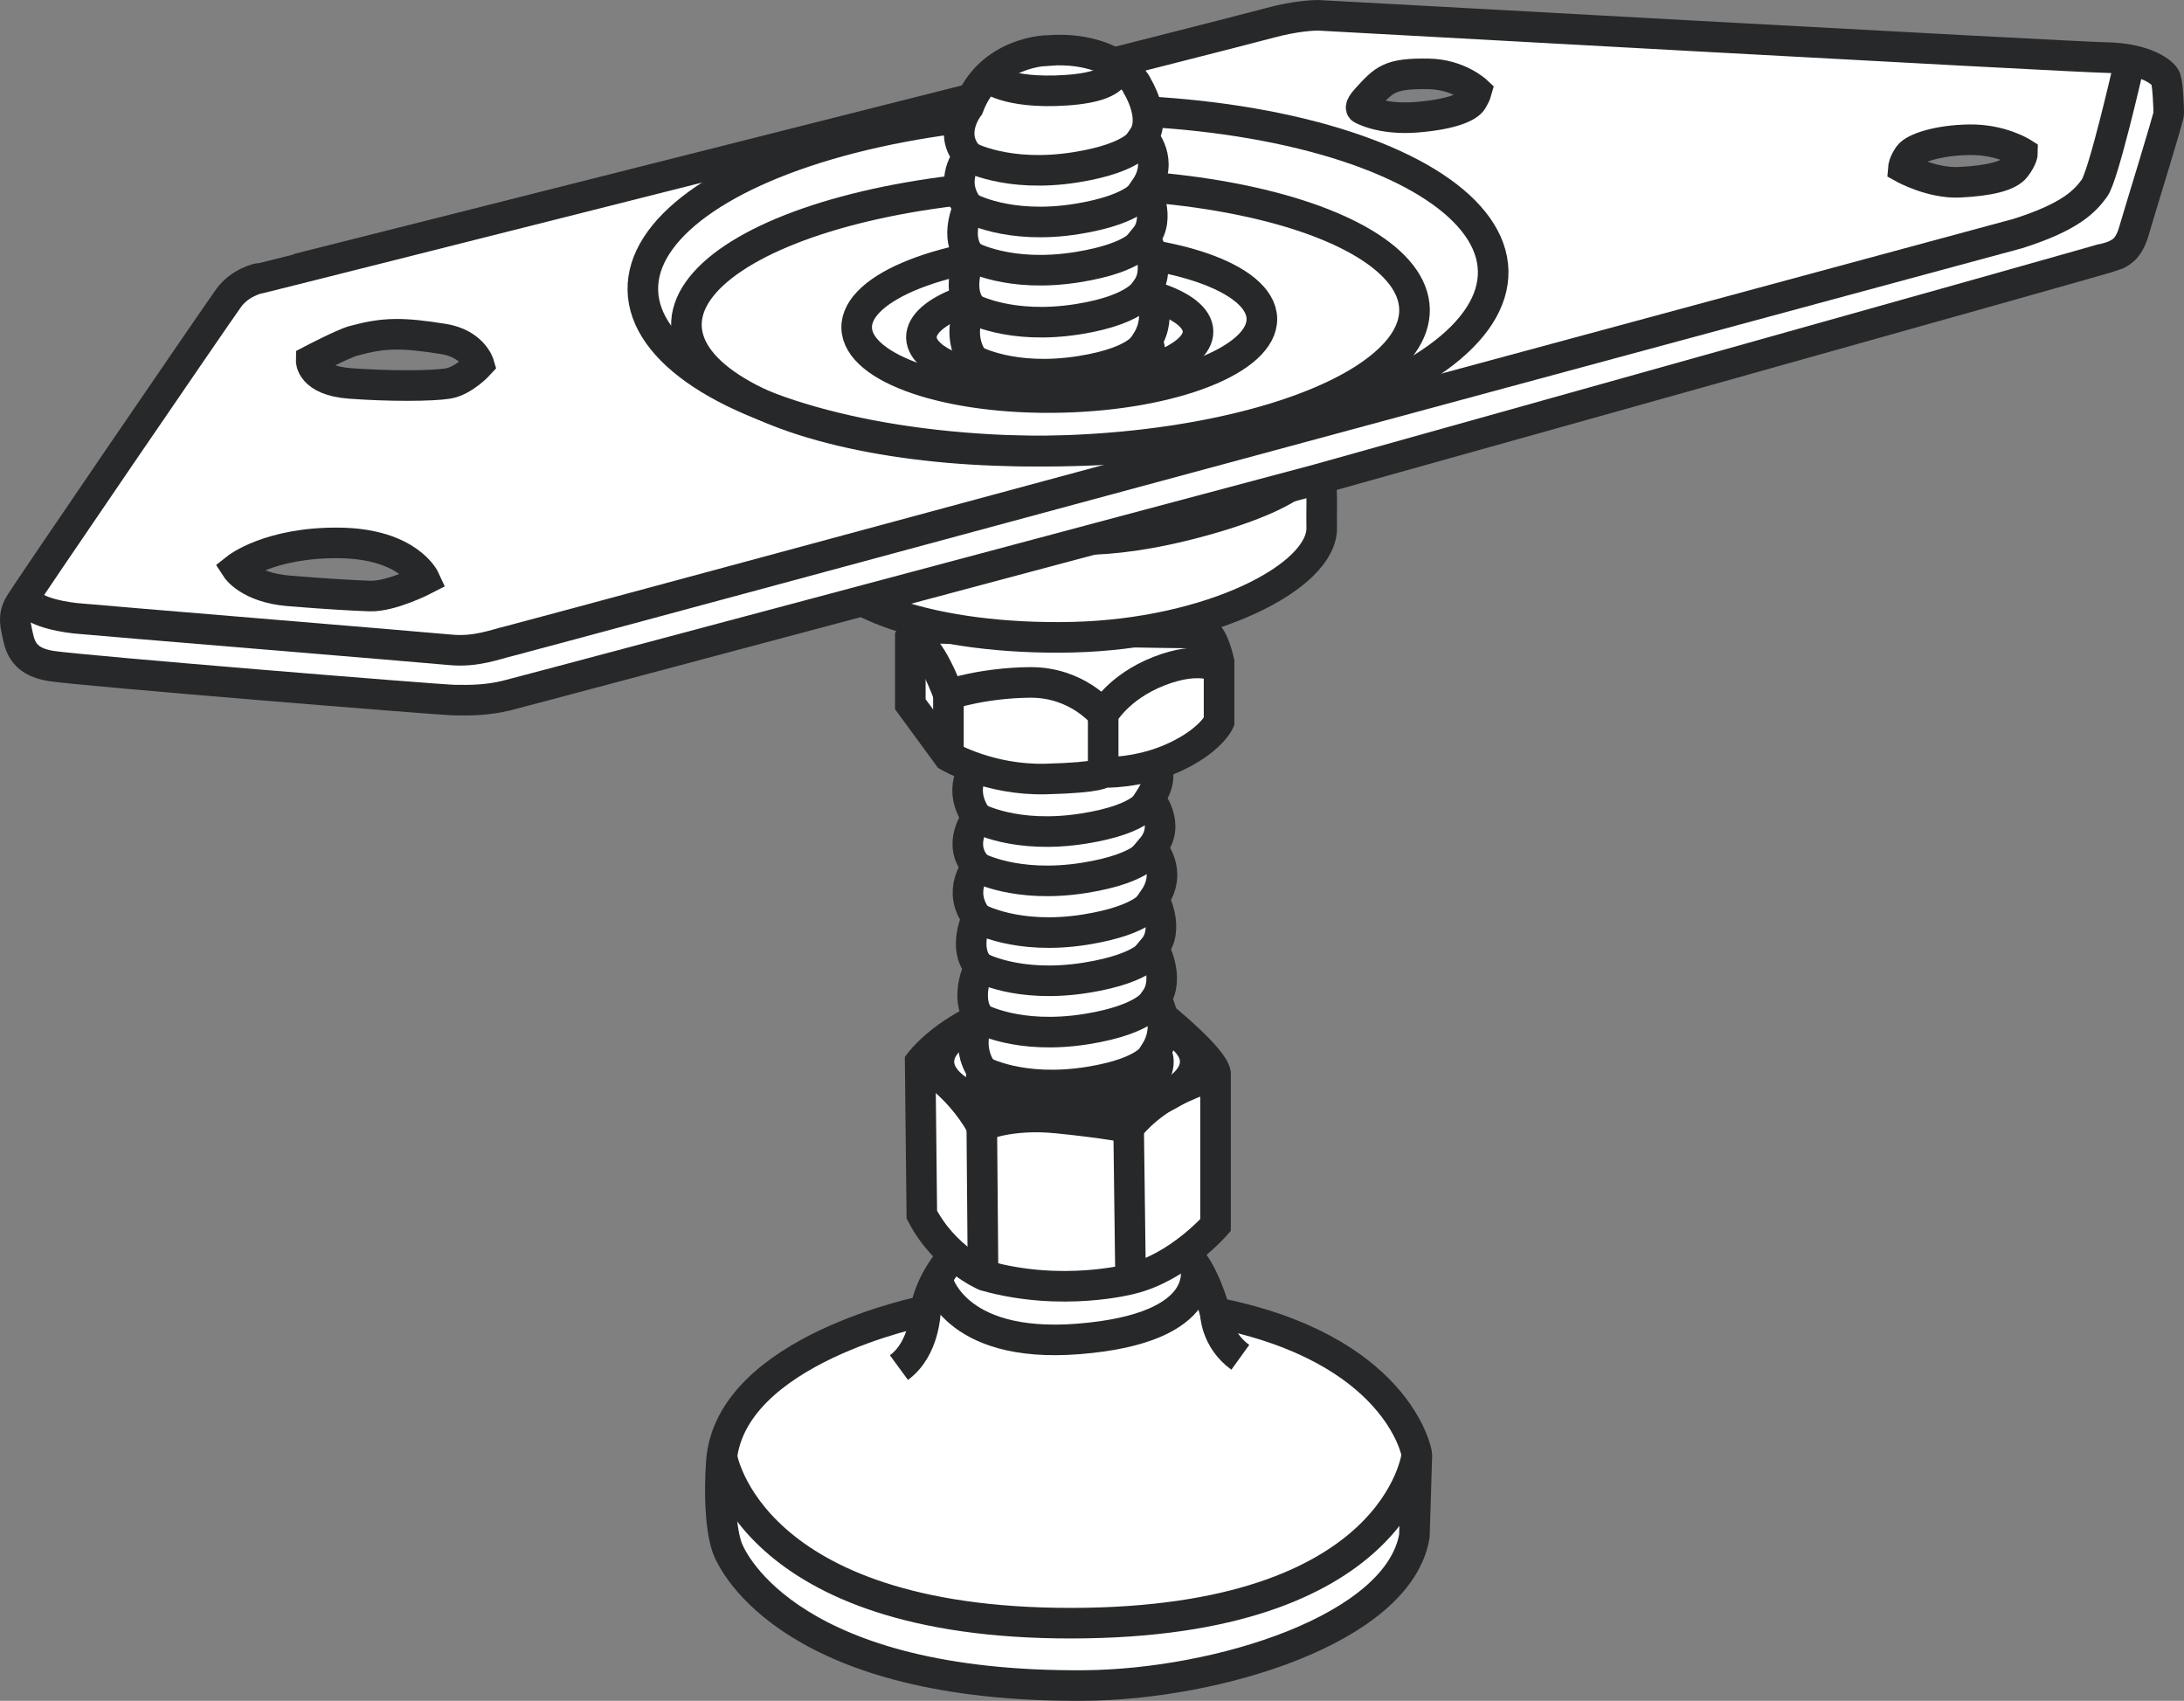 <?xml version="1.0" encoding="iso-8859-1"?>
<!-- Generator: Adobe Illustrator 28.1.0, SVG Export Plug-In . SVG Version: 6.00 Build 0)  -->
<svg version="1.1" id="image_1_" xmlns="http://www.w3.org/2000/svg" xmlns:xlink="http://www.w3.org/1999/xlink" x="0px" y="0px"
	 width="57.143px" height="44.498px" viewBox="0 0 57.143 44.498" enable-background="new 0 0 57.143 44.498"
	 xml:space="preserve">
<rect x="0" y="0" width="57.143" height="44.498" fill="#808080" stroke="none"/>
<g id="Lower">
	<path fill="#FFFFFF" stroke="#262829" stroke-width="0.8" d="M24.937,32.853c0,0-0.595,0.638-0.725,1.437
		c0,0-5.138,1.015-5.339,3.965c-0.054,0.797-0.029,1.655,0.137,2.188s1.828,3.707,9.347,3.655
		c3.501-0.024,8.225-1.475,8.649-3.907c0,0,0.065-2.043,0.065-2.13s-0.532-2.792-5.274-3.72
		c0,0-0.317-1.174-0.795-1.548"/>
	<path fill="#FFFFFF" stroke="#262829" stroke-width="0.8" d="M30.437,26.62c0,0,1.295,1.05,1.367,1.46v3.972
		c0,0-0.964,1.108-2.216,1.41c0,0-1.792,0.482-3.814-0.086c0,0-1.058-0.446-1.655-1.597l-0.043-3.994
		c0,0,0.474-0.635,1.525-1.134"/>
	<path fill="#FFFFFF" stroke="#262829" stroke-width="0.8" d="M25.515,20.073c0,0-0.478,0.569,0.05,1.318
		c0,0-0.547,0.691,0,1.286c0,0-0.537,0.624,0,1.334c0,0-0.384,0.796,0.058,1.286c0,0-0.393,0.796,0,1.324
		c0,0-0.393,0.71,0.067,1.382c0,0-0.058,0.297,0.048,0.508c0,0,0.461,0.576,2.331,0.422s2.12-0.767,2.12-0.767
		c0.24-0.393,0.046-0.655,0.046-0.655c0.432-0.691,0.009-1.383,0.009-1.383c0.371-0.544-0.056-1.323-0.056-1.323
		c0.42-0.507,0.003-1.287,0.003-1.287c0.507-0.732-0.056-1.332-0.056-1.332c0.521-0.617-0.054-1.284-0.054-1.284
		c0.31-0.481,0.232-0.727,0.129-0.93"/>
	<path fill="#FFFFFF" stroke="#262829" stroke-width="0.8" d="M23.971,16.428l-0.153,0.248v1.748l0.998,1.362
		c0,0,1.075,0.633,2.552,0.595c1.478-0.038,1.497-0.173,1.497-0.173s0.94,0.038,1.88-0.403
		c0.94-0.441,1.151-0.921,1.151-0.921v-1.563c0,0-0.161-0.783-0.407-0.761
		C31.243,16.582,23.971,16.428,23.971,16.428z"/>
	<path fill="none" stroke="#262829" stroke-width="0.8" d="M28.864,20.208v-1.516c0,0,0.384-0.71,1.458-1.132
		s1.573-0.096,1.573-0.096"/>
	<path fill="none" stroke="#262829" stroke-width="0.8" d="M28.864,18.692c0,0-0.672-0.85-1.919-0.838
		c-1.247,0.013-2.13,0.32-2.13,0.32v1.612"/>
	<path fill="none" stroke="#262829" stroke-width="0.8" d="M24.815,18.174c0,0-0.461-1.346-0.998-1.498"/>
	<path fill="none" stroke="#262829" stroke-width="0.8" d="M25.688,28.018c0,0,1.007,0.575,2.801,0.29
		c1.621-0.258,1.744-0.782,1.744-0.782"/>
	<path fill="none" stroke="#262829" stroke-width="0.8" d="M25.621,26.634c0,0,1.007,0.575,2.801,0.29
		c1.621-0.258,1.82-0.782,1.82-0.782"/>
	<path fill="none" stroke="#262829" stroke-width="0.8" d="M25.611,25.291c0,0,1.007,0.575,2.801,0.29
		c1.621-0.258,1.774-0.761,1.774-0.761"/>
	<path fill="none" stroke="#262829" stroke-width="0.8" d="M25.571,24.017c0,0,1.028,0.589,2.823,0.304
		c1.621-0.258,1.795-0.767,1.795-0.767"/>
	<path fill="none" stroke="#262829" stroke-width="0.8" d="M25.547,22.677c0,0,1.028,0.575,2.823,0.29
		c1.621-0.258,1.762-0.763,1.762-0.763"/>
	<path fill="#FFFFFF" stroke="#262829" stroke-width="0.8" d="M34.582,13.799c0.03,1.295-2.933,2.789-6.523,2.872
		s-6.525-0.9-6.554-2.195s6.398-2.781,9.988-2.864c1.571-0.036,2.493,0.035,2.878,0.343
		C34.655,12.588,34.565,13.071,34.582,13.799z"/>
	<path fill="none" stroke="#262829" stroke-width="0.8" d="M25.547,21.387c0,0,1.014,0.575,2.809,0.29
		c1.621-0.258,1.729-0.761,1.729-0.761"/>
	<g id="Layer_8">
	</g>
	<path fill="none" stroke="#262829" stroke-width="0.8" d="M24.069,27.814c0,0,0.943,0.461,1.619,1.648
		c0,0,0.712-0.338,1.986-0.209s1.857,0.252,1.857,0.252s0.432-0.569,1.166-0.935
		c0.734-0.367,1.101-0.417,1.101-0.417"/>
	<line fill="none" stroke="#262829" stroke-width="0.8" x1="25.688" y1="29.462" x2="25.721" y2="33.384"/>
	<line fill="none" stroke="#262829" stroke-width="0.8" x1="29.581" y1="33.491" x2="29.53" y2="29.505"/>
	<path fill="none" stroke="#262829" stroke-width="0.8" d="M30.43,26.826c0.524,0.257,0.842,0.592,0.842,0.952
		c0,0.783-1.501,1.422-3.353,1.422c-1.852,0-3.353-0.639-3.353-1.422c0-0.389,0.37-0.748,0.97-1.011"/>
	<polygon fill="none" stroke="#262829" stroke-width="0.8" points="32.474,26.44 32.474,26.44 32.474,26.44 	"/>
	<path fill="none" stroke="#262829" stroke-width="0.8" d="M24.515,33.455c0,0,0.396,1.833,3.691,1.576
		c3.591-0.281,3.065-1.928,3.065-1.928"/>
	<path fill="none" stroke="#262829" stroke-width="0.8" d="M24.213,34.29c0,0-0.012,0.991-0.693,1.49"/>
	<path fill="none" stroke="#262829" stroke-width="0.8" d="M31.797,34.34c0,0,0.002,0.7,0.655,1.171"/>
	<path fill="none" stroke="#262829" stroke-width="0.8" d="M18.888,38.111c0,0,0.689,4.366,9.151,4.356
		c8.542-0.01,9.033-4.406,9.033-4.406"/>
	<path fill="none" stroke="#262829" stroke-width="0.8" d="M34.294,12.14c0,0,0,0.7-2.801,1.478
		s-4.106,0.414-4.106,0.414"/>
</g>
<g id="Angle_Bracket">
	<path fill="#FFFFFF" stroke="#262829" stroke-width="0.8" d="M13.24,18.201c-0.48,0.115-0.911,0.125-1.362,0.115
		c-0.451-0.01-9.748-0.767-10.544-0.892S0.509,16.819,0.432,16.474s0-0.489,0.058-0.624s5.21-7.666,5.497-8.059
		s0.758-0.508,0.796-0.508c0.038,0,21.836-5.507,21.836-5.507s3.943-0.998,4.615-1.18S34.395,0.4,34.482,0.4
		s19.62,1.088,20.637,1.107s1.487,0.393,1.545,0.547c0.058,0.153,0.08,0.796,0.08,0.911s-0.771,2.59-0.914,3.089
		S55.445,6.62,55.34,6.678C55.234,6.736,34.482,12.54,34.482,12.54S13.72,18.085,13.24,18.201z M11.116,15.161
		c0,0-0.424-0.938-2.247-0.957s-2.682,0.665-2.682,0.665s0.325,0.504,1.371,0.59s1.708,0.12,2.112,0.135
		C10.238,15.615,11.116,15.161,11.116,15.161z M12.534,9.533c0,0-0.157-0.541-0.936-0.665
		c-1.077-0.171-1.547-0.171-2.353,0.05C8.977,8.991,8.14,9.428,8.14,9.428s-0.016,0.526,1.011,0.603
		s2.142,0.071,2.564,0.004C12.137,9.967,12.534,9.533,12.534,9.533z M38.636,2.389c0,0-0.47-0.443-1.257-0.456
		c-1.028-0.017-1.159,0.145-1.621,0.648C35.537,2.821,35.633,2.85,35.633,2.85s0.499,0.293,1.439,0.217
		c0.94-0.077,1.353-0.278,1.449-0.441C38.617,2.462,38.636,2.389,38.636,2.389z M52.919,4.001
		c0,0-0.556-0.355-1.382-0.345s-1.458,0.221-1.593,0.412c-0.134,0.192-0.144,0.326-0.144,0.326
		s0.739,0.412,1.478,0.374s1.276-0.153,1.458-0.393C52.919,4.136,52.919,4.001,52.919,4.001z"/>
	<path fill="none" stroke="#262829" stroke-width="0.8" d="M55.677,1.799c0,0-0.639,2.799-0.878,3.125
		c-0.24,0.326-0.606,0.745-2.007,1.187c0,0-39.073,10.57-39.447,10.656s-0.887,0.301-1.568,0.234
		s-9.338-0.777-9.799-0.825s-1.326-0.227-1.267-0.591"/>
	
		<ellipse transform="matrix(1 -0.023 0.023 1 -0.184 0.634)" fill="none" stroke="#262829" stroke-width="0.8" stroke-miterlimit="4" cx="27.478" cy="8.304" rx="9.525" ry="3.489"/>
	
		<ellipse transform="matrix(1 -0.023 0.023 1 -0.187 0.639)" fill="none" stroke="#262829" stroke-width="0.8" stroke-miterlimit="4" cx="27.708" cy="8.454" rx="5.301" ry="1.942"/>
	
		<ellipse transform="matrix(1 -0.023 0.023 1 -0.194 0.64)" fill="none" stroke="#262829" stroke-width="0.8" stroke-miterlimit="4" cx="27.72" cy="8.748" rx="3.619" ry="1.279"/>
	
		<ellipse transform="matrix(1 -0.023 0.023 1 -0.161 0.644)" fill="none" stroke="#262829" stroke-width="0.8" stroke-miterlimit="4" cx="27.936" cy="7.339" rx="11.124" ry="4.455"/>
</g>
<g id="Upper">
	<path fill="#FFFFFF" stroke="#262829" stroke-width="0.8" d="M25.339,2.8c0,0-0.547,0.691,0,1.286
		c0,0-0.537,0.624,0,1.334c0,0-0.384,0.796,0.058,1.286c0,0-0.393,0.796,0,1.324c0,0-0.393,0.71,0.067,1.382
		c0,0-0.037,0.194,0.003,0.379c0.005,0.022,1.005,0.232,2.063,0.241c1.058,0.009,2.176-0.184,2.286-0.281
		c0.117-0.103,0.147-0.176,0.147-0.176c0.24-0.393,0.046-0.655,0.046-0.655c0.432-0.691,0.009-1.383,0.009-1.383
		c0.371-0.544-0.056-1.323-0.056-1.323c0.42-0.507,0.003-1.287,0.003-1.287c0.507-0.732-0.056-1.332-0.056-1.332
		c0.356-0.524-0.146-1.331-0.146-1.331s-0.074-0.241-0.592-0.598c0,0-0.633-0.432-1.736-0.345
		C27.434,1.317,25.891,1.327,25.339,2.8z"/>
	<path fill="none" stroke="#262829" stroke-width="0.8" d="M25.385,6.7c0,0,1.007,0.575,2.801,0.29
		c1.621-0.258,1.774-0.761,1.774-0.761"/>
	<path fill="none" stroke="#262829" stroke-width="0.8" d="M25.344,5.426c0,0,1.028,0.589,2.823,0.304
		c1.621-0.258,1.795-0.767,1.795-0.767"/>
	<path fill="none" stroke="#262829" stroke-width="0.8" d="M25.32,4.087c0,0,1.028,0.575,2.823,0.29
		c1.621-0.258,1.762-0.763,1.762-0.763"/>
	<path fill="none" stroke="#262829" stroke-width="0.8" d="M25.468,9.42c0,0,1.014,0.575,2.809,0.29
		c1.621-0.258,1.732-0.792,1.732-0.792"/>
	<path fill="none" stroke="#262829" stroke-width="0.8" d="M25.402,8.06c0,0,1.014,0.575,2.809,0.29
		c1.621-0.258,1.808-0.815,1.808-0.815"/>
	<path fill="none" stroke="#262829" stroke-width="0.8" d="M27.838,10.393"/>
	<path fill="none" stroke="#262829" stroke-width="0.8" d="M29.171,1.663c0,0,0.336,0.588-1.266,0.697
		s-2.071-0.348-2.071-0.348"/>
</g>
</svg>
